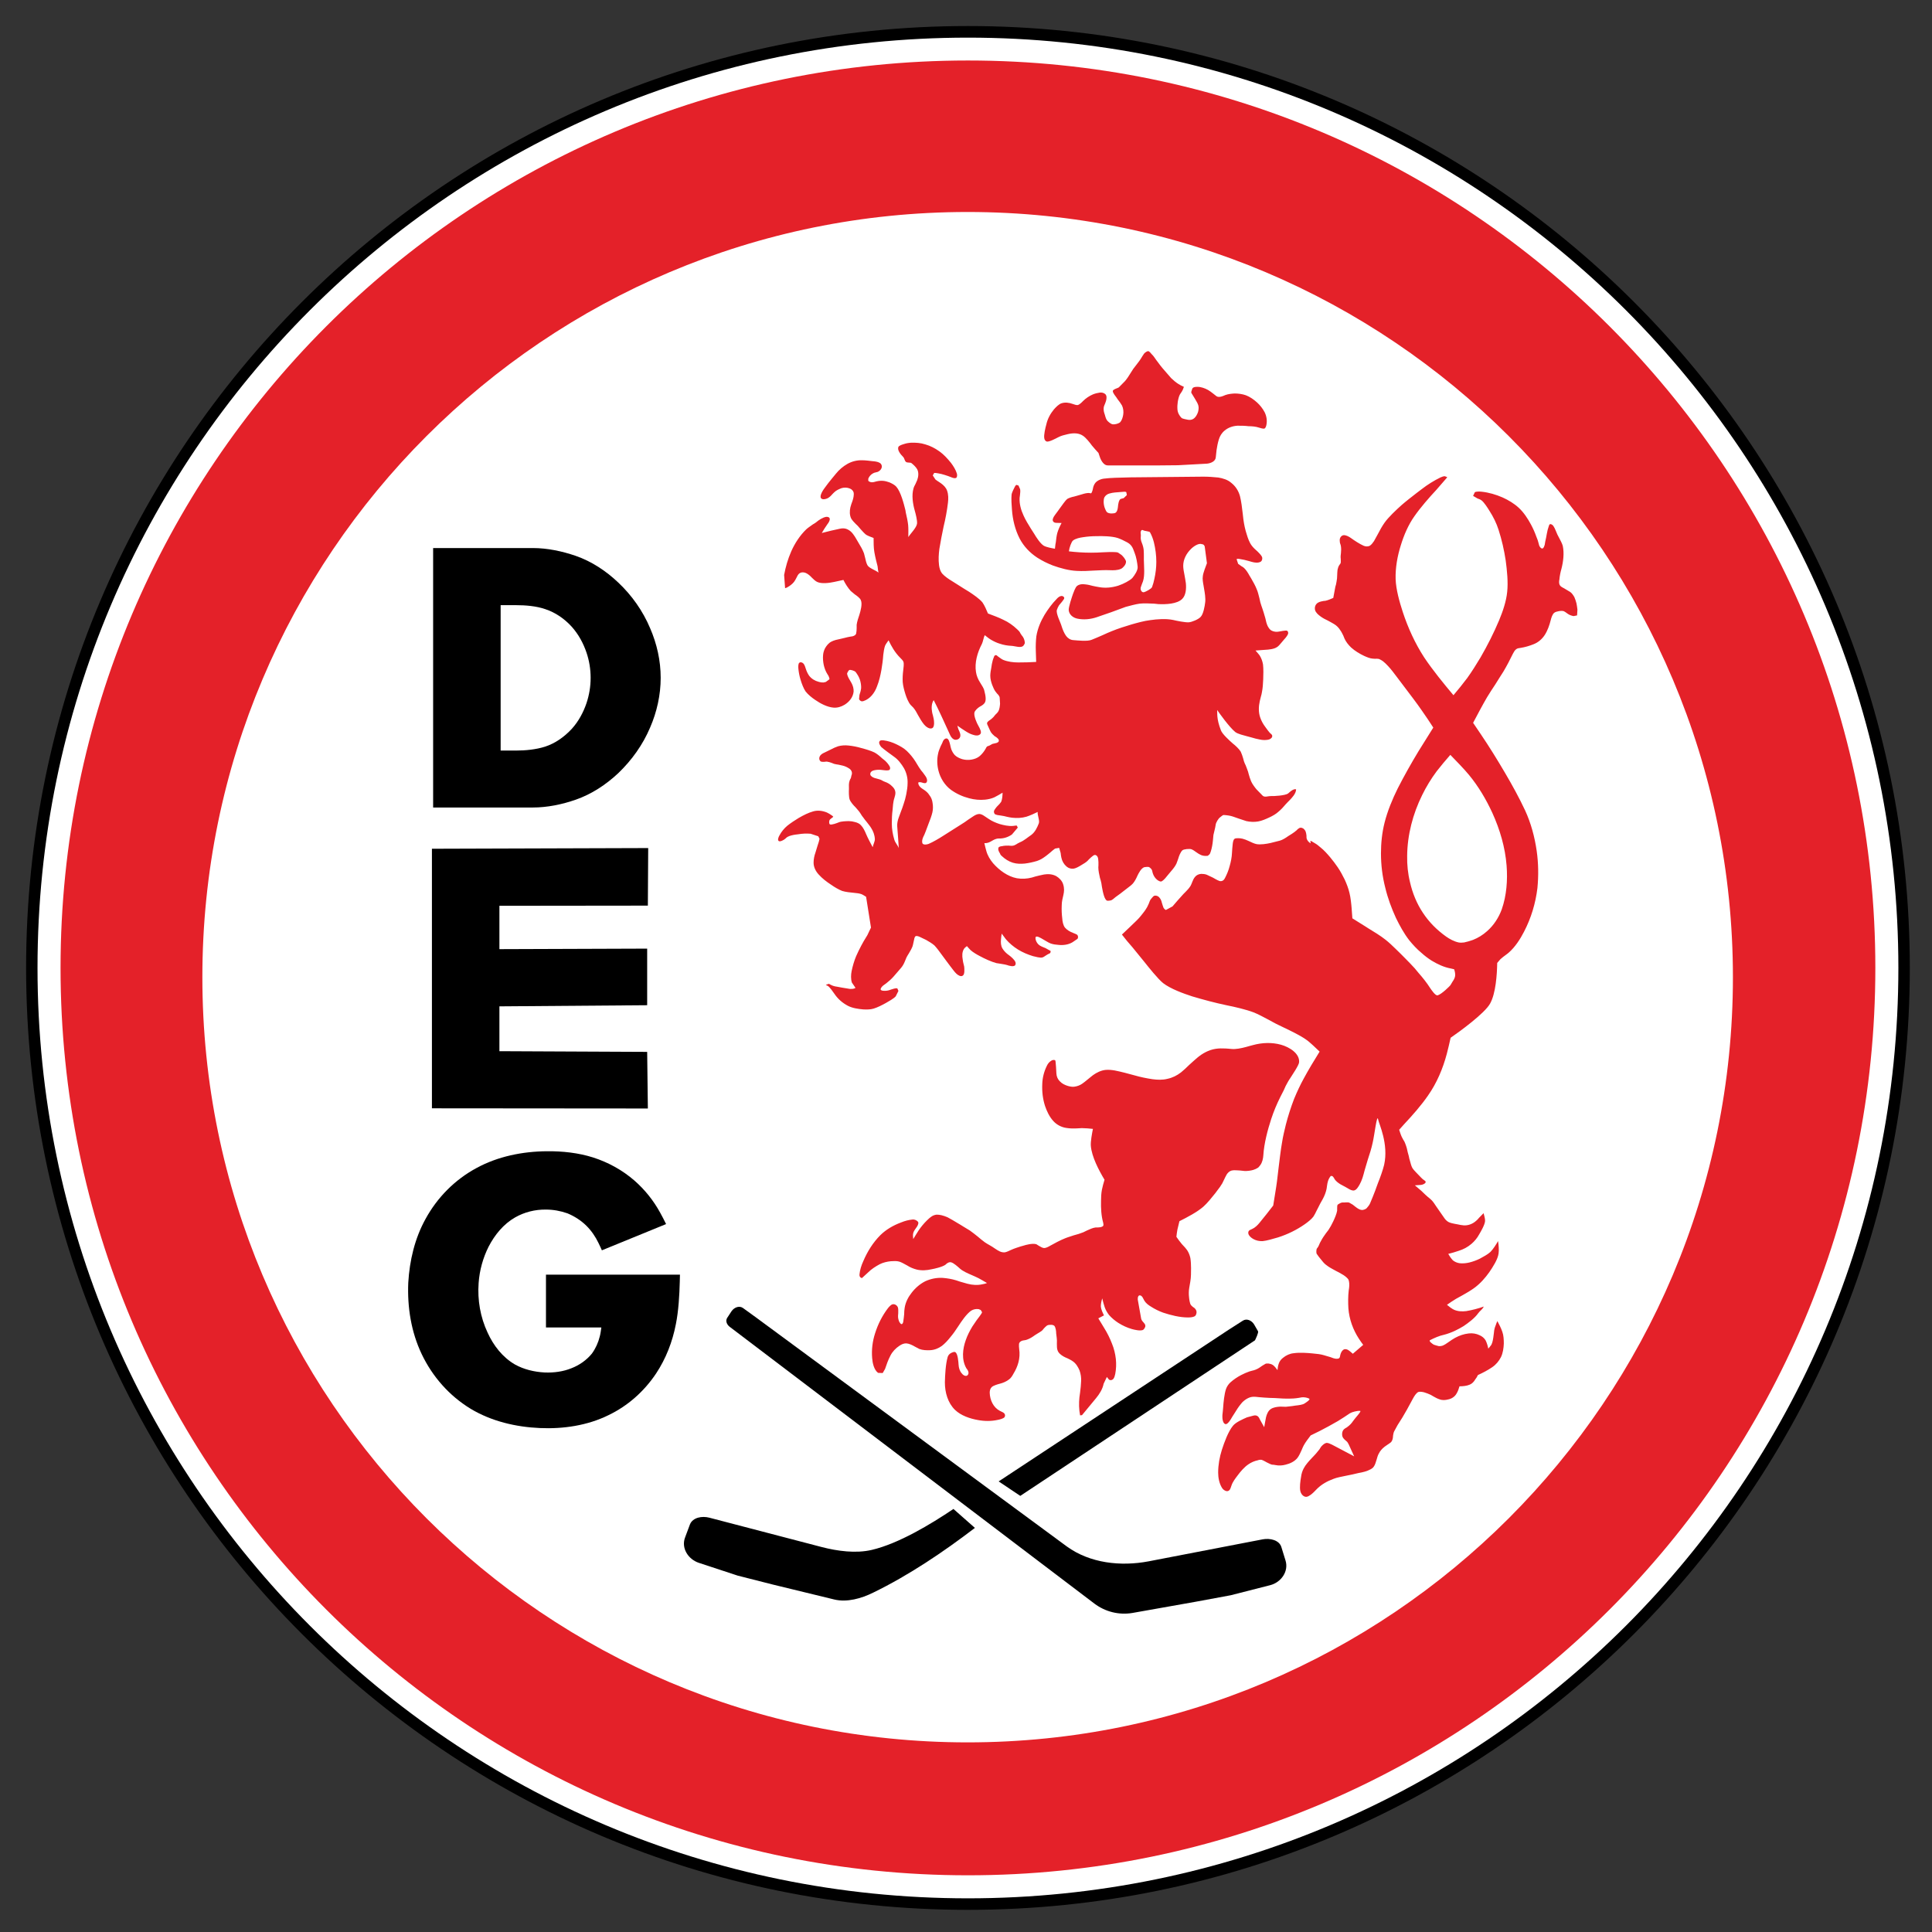 <svg width="160" height="160" viewBox="0 0 160 160" fill="none" xmlns="http://www.w3.org/2000/svg">
<rect x="0" y="0" width="160" height="160" fill="#333333" stroke="none"/>
<g clip-path="url(#clip0_1636_27980)">
<path d="M3.108 80.157C3.108 37.614 37.604 3.118 80.161 3.118C122.719 3.118 157.215 37.614 157.215 80.157C157.215 122.714 122.718 157.211 80.161 157.211C37.604 157.211 3.108 122.714 3.108 80.157ZM2.162 80.157C2.162 37.08 37.084 2.156 80.161 2.156C123.238 2.156 158.162 37.08 158.162 80.157C158.162 123.248 123.238 158.165 80.161 158.165C37.084 158.165 2.162 123.249 2.162 80.157Z" fill="black"/>
<path d="M3.107 80.157C3.107 37.614 37.604 3.117 80.161 3.117C122.719 3.117 157.215 37.614 157.215 80.157C157.215 122.714 122.718 157.211 80.161 157.211C37.604 157.211 3.107 122.714 3.107 80.157Z" fill="white"/>
<path d="M80.161 5.01C38.652 5.01 5.014 38.669 5.014 80.157C5.014 121.667 38.651 155.304 80.161 155.304C121.663 155.304 155.308 121.666 155.308 80.157C155.308 38.669 121.663 5.01 80.161 5.01ZM80.132 144.296C45.13 144.297 16.759 115.924 16.759 80.93C16.759 45.927 45.13 17.556 80.132 17.556C115.142 17.556 143.513 45.927 143.513 80.93C143.513 115.924 115.142 144.296 80.132 144.296Z" fill="#E42129"/>
<path d="M116.535 70.883C116.521 71.62 116.594 72.349 116.774 73.072C116.976 73.96 117.329 74.834 117.849 75.609C118.355 76.374 119.005 77.024 119.756 77.559C120.052 77.768 120.421 77.97 120.796 78.05C120.926 78.079 121.107 78.065 121.252 78.05C121.49 77.999 121.743 77.927 121.981 77.841C122.408 77.674 122.804 77.429 123.159 77.111C123.708 76.627 124.12 75.992 124.372 75.299C124.77 74.157 124.863 72.886 124.77 71.687C124.654 70.178 124.214 68.696 123.592 67.325C123.072 66.198 122.437 65.122 121.649 64.168C121.238 63.67 120.573 62.991 120.111 62.514C119.771 62.896 119.287 63.475 118.976 63.878C118.515 64.499 118.117 65.149 117.778 65.843C117.005 67.408 116.55 69.142 116.535 70.883ZM92.953 40.735L92.332 40.785C92.187 40.799 92.021 40.828 91.877 40.871C91.711 40.915 91.566 41.017 91.473 41.167C91.415 41.269 91.4 41.413 91.4 41.536C91.4 41.716 91.429 41.89 91.487 42.056C91.537 42.186 91.594 42.324 91.667 42.41C91.805 42.526 92.021 42.54 92.201 42.512C92.303 42.512 92.41 42.468 92.454 42.396C92.54 42.294 92.569 42.1 92.584 41.962C92.599 41.789 92.642 41.435 92.793 41.326C92.966 41.269 93.016 41.269 93.059 41.254L93.32 41.001L93.277 40.763C93.219 40.705 93.046 40.721 92.953 40.735ZM94.729 46.347L94.744 46.787L94.758 47.279C94.758 47.56 94.744 47.885 94.656 48.145C94.584 48.34 94.504 48.521 94.476 48.636C94.447 48.722 94.461 48.816 94.49 48.889C94.534 48.99 94.627 49.07 94.729 49.047C94.866 49.018 95.35 48.766 95.408 48.621C95.488 48.398 95.56 48.159 95.603 47.928C95.705 47.466 95.762 46.996 95.762 46.534C95.762 45.992 95.69 45.443 95.56 44.909C95.488 44.627 95.379 44.331 95.235 44.078C95.206 44.005 94.787 43.976 94.715 43.933C94.672 43.903 94.599 43.875 94.549 43.903C94.49 43.933 94.462 44.048 94.462 44.12C94.477 44.301 94.491 44.358 94.477 44.401C94.448 44.625 94.505 44.82 94.55 44.922C94.657 45.189 94.701 45.384 94.716 45.558C94.73 45.738 94.73 45.955 94.73 46.135L94.729 46.347ZM96.238 72.97C96.152 73.028 96.072 73.013 95.899 72.913C95.632 72.732 95.473 72.436 95.422 72.125C95.394 71.995 95.293 71.894 95.17 71.814C95.111 71.771 94.852 71.8 94.772 71.814C94.504 71.893 94.288 72.334 94.195 72.528C94.108 72.731 93.978 72.984 93.826 73.164C93.711 73.294 93.487 73.46 93.335 73.576L92.765 74.017L92.396 74.284C92.23 74.407 92.115 74.566 91.919 74.58C91.724 74.609 91.652 74.623 91.551 74.464C91.371 74.197 91.255 73.46 91.212 73.15C91.183 72.998 91.132 72.817 91.089 72.688C91.032 72.436 90.959 72.096 90.959 71.843C90.974 71.641 90.989 71.15 90.901 70.969C90.851 70.867 90.749 70.78 90.633 70.81C90.511 70.839 90.156 71.178 90.07 71.287C89.954 71.402 89.745 71.532 89.593 71.619C89.304 71.8 89.095 71.907 88.915 71.937C88.712 71.966 88.503 71.907 88.337 71.771C88.106 71.575 87.955 71.316 87.896 71.019C87.867 70.911 87.853 70.751 87.838 70.636L87.715 70.217L87.376 70.275C87.246 70.362 87.08 70.514 86.964 70.614C86.863 70.694 86.712 70.824 86.61 70.896C86.343 71.091 86.192 71.192 85.881 71.301C85.541 71.402 85.216 71.474 84.862 71.517C84.537 71.546 84.198 71.546 83.873 71.445C83.548 71.344 83.237 71.149 82.984 70.91C82.775 70.722 82.912 70.824 82.76 70.585C82.688 70.469 82.644 70.317 82.688 70.203C82.731 70.101 82.897 70.087 82.999 70.073C83.151 70.03 83.381 70.03 83.533 70.03C83.605 70.045 83.735 70.045 83.815 70.045C84.089 70.03 84.198 69.864 84.465 69.756C84.819 69.611 85.087 69.359 85.411 69.142C85.722 68.904 85.895 68.535 86.032 68.181C86.118 67.943 85.895 67.481 85.938 67.242C85.664 67.379 85.303 67.538 85.014 67.633C84.624 67.748 84.212 67.763 83.815 67.719C83.692 67.705 83.533 67.676 83.41 67.647C83.251 67.603 83.042 67.56 82.883 67.539C82.746 67.524 82.478 67.496 82.378 67.409C82.32 67.337 82.305 67.243 82.32 67.157C82.364 67.041 82.465 66.918 82.544 66.818C82.717 66.652 82.848 66.507 82.912 66.406C82.999 66.211 83.028 65.886 83.028 65.647C82.803 65.785 82.573 65.915 82.349 66.03C82.11 66.138 81.843 66.197 81.576 66.225C81.135 66.268 80.695 66.225 80.261 66.109C79.727 65.972 79.214 65.741 78.752 65.409C78.239 65.026 77.878 64.448 77.72 63.827C77.604 63.372 77.582 62.881 77.69 62.411C77.72 62.23 77.82 61.991 77.893 61.818L78.045 61.507C78.088 61.371 78.146 61.269 78.226 61.212C78.298 61.153 78.399 61.132 78.471 61.182C78.566 61.255 78.609 61.392 78.638 61.493L78.682 61.652C78.711 61.79 78.739 61.92 78.783 62.057C78.848 62.23 78.949 62.396 79.065 62.527C79.231 62.693 79.456 62.794 79.672 62.866C79.924 62.938 80.192 62.952 80.445 62.909C80.697 62.866 80.943 62.779 81.138 62.613C81.333 62.44 81.492 62.245 81.622 62.014C81.658 61.934 81.701 61.863 81.745 61.818L81.954 61.739L82.184 61.609C82.243 61.595 82.307 61.58 82.366 61.566L82.546 61.523C82.604 61.493 82.676 61.464 82.705 61.407C82.733 61.342 82.719 61.27 82.69 61.227C82.617 61.125 82.495 61.031 82.379 60.974C82.04 60.678 82.054 60.62 81.924 60.353L81.83 60.144C81.801 60.086 81.729 59.942 81.744 59.876C81.758 59.79 81.889 59.688 81.982 59.631C82.141 59.523 82.213 59.435 82.278 59.378L82.423 59.197C82.51 59.124 82.632 58.995 82.691 58.886C82.777 58.727 82.806 58.46 82.82 58.279L82.791 57.795C82.791 57.672 82.662 57.513 82.575 57.441C82.546 57.405 82.452 57.275 82.423 57.246C82.337 57.13 82.228 56.877 82.17 56.725C82.084 56.494 82.011 56.227 82.011 55.96C82.011 55.764 82.055 55.483 82.098 55.281L82.141 54.999C82.17 54.876 82.184 54.789 82.214 54.688C82.228 54.615 82.264 54.537 82.293 54.464C82.307 54.392 82.351 54.298 82.409 54.269C82.532 54.226 82.546 54.283 82.647 54.363C82.777 54.449 82.929 54.579 83.073 54.645C83.456 54.803 83.918 54.861 84.33 54.861C84.821 54.861 85.341 54.847 85.811 54.818L85.782 53.9C85.767 53.517 85.782 53.07 85.825 52.701C85.927 52.065 86.18 51.46 86.504 50.917C86.8 50.44 87.125 49.992 87.516 49.596C87.602 49.494 87.746 49.372 87.884 49.358C88 49.342 88.123 49.408 88.137 49.523C88.151 49.639 87.775 50.029 87.703 50.13C87.631 50.246 87.573 50.369 87.53 50.499C87.422 50.78 87.841 51.568 87.912 51.842C87.999 52.124 88.122 52.434 88.295 52.672C88.447 52.867 88.649 52.997 88.887 53.011C89.27 53.041 90.058 53.134 90.412 52.982C90.679 52.88 91.047 52.715 91.315 52.6C91.539 52.498 91.863 52.347 92.094 52.261C92.571 52.065 93.222 51.856 93.712 51.712C94.167 51.582 94.759 51.416 95.25 51.358C95.842 51.271 96.564 51.22 97.157 51.343C97.453 51.415 98.132 51.552 98.443 51.538C98.711 51.517 99.23 51.3 99.418 51.104C99.657 50.881 99.772 50.202 99.809 49.877C99.852 49.552 99.772 49.068 99.715 48.75L99.672 48.49C99.629 48.266 99.57 47.942 99.614 47.703C99.643 47.435 99.866 46.872 99.953 46.642L99.772 45.276C99.757 45.175 99.657 45.053 99.527 45.067C99.274 44.951 98.826 45.262 98.624 45.471C98.249 45.84 97.989 46.331 97.989 46.858C97.989 47.081 98.047 47.392 98.091 47.602C98.134 47.84 98.177 48.07 98.207 48.295C98.25 48.721 98.221 49.284 97.911 49.595C97.485 50.029 96.538 50.057 95.931 50.029L95.577 49.992C95.238 49.978 94.718 49.949 94.379 49.992C94.04 50.036 93.547 50.174 93.224 50.26C92.444 50.556 91.612 50.853 90.811 51.12C90.313 51.285 89.75 51.343 89.23 51.235C88.875 51.163 88.55 50.917 88.507 50.542C88.478 50.296 88.775 49.43 88.861 49.183C88.92 49.017 89.056 48.663 89.172 48.547C89.353 48.381 89.642 48.353 89.895 48.397C90.076 48.411 90.328 48.476 90.487 48.519C90.668 48.562 90.842 48.592 91.008 48.62C91.542 48.721 92.083 48.663 92.604 48.504C92.842 48.425 93.066 48.324 93.282 48.208C93.477 48.1 93.686 47.97 93.787 47.854C93.968 47.631 94.249 47.219 94.214 46.93C94.184 46.612 94.098 46.107 93.968 45.796C93.859 45.544 93.802 45.16 93.361 44.922C93.152 44.806 92.784 44.626 92.559 44.553C92.082 44.403 91.302 44.387 90.811 44.403C90.429 44.403 90.06 44.431 89.692 44.489C89.425 44.525 89.071 44.598 88.861 44.764C88.731 44.864 88.55 45.371 88.522 45.659C88.775 45.688 89.129 45.725 89.382 45.739C90.032 45.782 90.682 45.782 91.332 45.739C91.671 45.725 92.025 45.703 92.379 45.725C92.647 45.739 92.589 45.782 92.813 45.913C92.915 45.971 93.022 46.108 93.095 46.195C93.167 46.31 93.225 46.39 93.24 46.447C93.283 46.598 93.196 46.772 93.095 46.888C93.037 46.961 92.929 47.069 92.827 47.112C92.545 47.235 92.206 47.235 91.895 47.221C91.541 47.2 91.007 47.235 90.653 47.249C90.177 47.279 89.642 47.308 89.172 47.279C88.522 47.249 87.815 47.055 87.193 46.831C86.745 46.658 86.319 46.448 85.9 46.181C85.293 45.783 84.781 45.249 84.441 44.599C84.064 43.862 83.863 43.031 83.805 42.201C83.775 41.876 83.74 41.283 83.775 40.959C83.791 40.843 83.862 40.691 83.905 40.591C84.007 40.381 84.094 40.179 84.173 40.157L84.346 40.207L84.483 40.518C84.512 40.663 84.483 40.872 84.468 41.016L84.44 41.226C84.41 41.731 84.555 42.244 84.765 42.692C84.91 43.031 85.19 43.487 85.385 43.797L85.653 44.215C85.826 44.511 86.152 45.01 86.433 45.19C86.657 45.32 87.112 45.4 87.365 45.443L87.408 45.068L87.437 44.923C87.459 44.698 87.502 44.359 87.56 44.143C87.633 43.883 87.791 43.536 87.914 43.313L87.46 43.299C87.395 43.299 87.279 43.269 87.236 43.204C87.157 43.132 87.171 43.002 87.221 42.901C87.25 42.807 87.337 42.692 87.394 42.612C87.531 42.439 87.662 42.244 87.748 42.128L88.08 41.673C88.167 41.551 88.283 41.406 88.398 41.312C88.55 41.226 88.789 41.153 88.947 41.124L89.156 41.066L89.582 40.943C89.849 40.856 90.03 40.827 90.174 40.827C90.268 40.842 90.341 40.856 90.355 40.856C90.441 40.806 90.514 40.488 90.528 40.379C90.578 40.177 90.679 39.982 90.839 39.866C91.005 39.743 91.2 39.671 91.387 39.642C91.698 39.599 92.023 39.584 92.333 39.569L93.626 39.533L99.658 39.475C100.069 39.475 100.502 39.504 100.899 39.547C101.282 39.613 101.672 39.728 101.961 39.981C102.322 40.263 102.568 40.646 102.691 41.093C102.791 41.49 102.871 42.097 102.914 42.509L102.972 43.014C103.03 43.441 103.117 43.859 103.254 44.271C103.341 44.566 103.471 44.935 103.666 45.188C103.782 45.347 103.991 45.543 104.143 45.672C104.374 45.897 104.482 46.034 104.525 46.149C104.554 46.279 104.525 46.445 104.402 46.518C104.2 46.641 103.89 46.597 103.666 46.532L103.413 46.459C103.175 46.387 102.914 46.33 102.662 46.293C102.603 46.279 102.452 46.264 102.409 46.307L102.539 46.698C102.618 46.756 102.734 46.828 102.806 46.887C102.871 46.916 102.987 46.996 103.03 47.039C103.189 47.184 103.369 47.465 103.471 47.66L103.623 47.912C103.767 48.158 103.977 48.533 104.077 48.801C104.171 49.003 104.243 49.328 104.302 49.553L104.374 49.878C104.417 50.037 104.497 50.26 104.554 50.426C104.613 50.599 104.699 50.867 104.75 51.062L104.793 51.207C104.836 51.431 104.894 51.655 104.981 51.843C105.061 51.994 105.162 52.146 105.292 52.218C105.486 52.32 105.711 52.348 105.913 52.305C105.992 52.291 106.505 52.189 106.584 52.232C106.671 52.276 106.7 52.391 106.671 52.5C106.613 52.645 106.461 52.839 106.36 52.941L106.121 53.223C106.035 53.324 105.869 53.534 105.753 53.591C105.514 53.757 105.075 53.8 104.778 53.815L103.976 53.873C104.077 53.995 104.243 54.169 104.33 54.299C104.468 54.523 104.554 54.776 104.598 55.029C104.641 55.397 104.627 55.903 104.613 56.272C104.598 56.654 104.569 57.023 104.511 57.304C104.497 57.427 104.453 57.586 104.417 57.709L104.331 58.056C104.23 58.504 104.215 58.98 104.36 59.406C104.454 59.688 104.599 59.955 104.78 60.193C104.953 60.439 105.062 60.576 105.162 60.691C105.249 60.764 105.357 60.857 105.357 60.916C105.387 61.061 105.264 61.168 105.133 61.227C104.88 61.313 104.569 61.299 104.317 61.241C104.129 61.213 103.848 61.133 103.653 61.075L103.27 60.973C103.018 60.901 102.497 60.785 102.295 60.619C101.79 60.207 100.931 58.994 100.8 58.798C100.829 59.008 100.72 59.492 101.111 60.481C101.212 60.784 101.847 61.355 102.086 61.565C102.309 61.738 102.606 62.013 102.75 62.244C102.823 62.395 102.902 62.633 102.945 62.778L103.018 63.046C103.047 63.148 103.119 63.299 103.163 63.385L103.271 63.667C103.329 63.797 103.387 63.992 103.416 64.122C103.459 64.288 103.539 64.54 103.61 64.699C103.697 64.909 103.906 65.19 104.051 65.364L104.571 65.898C104.737 66.05 105.012 65.927 105.222 65.927C105.517 65.941 106.406 65.884 106.658 65.725C106.861 65.545 106.94 65.486 107.013 65.443C107.099 65.393 107.251 65.32 107.338 65.378C107.323 65.739 106.984 66.071 106.833 66.237C106.717 66.345 106.572 66.505 106.464 66.619C106.305 66.815 106.082 67.053 105.873 67.226C105.663 67.421 105.359 67.587 105.107 67.703C104.825 67.833 104.515 67.971 104.204 68.028C103.879 68.087 103.539 68.071 103.215 68C103.034 67.942 102.767 67.848 102.586 67.791C102.427 67.733 102.254 67.675 102.088 67.618C101.849 67.538 101.583 67.51 101.329 67.495C101.257 67.495 101.084 67.661 101.04 67.689C100.904 67.776 100.694 68.13 100.679 68.296C100.665 68.441 100.607 68.65 100.577 68.787C100.549 68.888 100.52 69.046 100.491 69.148C100.477 69.285 100.462 69.48 100.448 69.61C100.418 69.906 100.368 70.202 100.282 70.484C100.223 70.65 100.223 70.722 100.086 70.823C99.985 70.909 100 70.866 99.87 70.881C99.559 70.895 99.336 70.765 99.083 70.585C98.924 70.469 98.801 70.383 98.672 70.333C98.534 70.274 98.022 70.317 97.913 70.426C97.754 70.585 97.631 70.91 97.574 71.12C97.53 71.221 97.472 71.43 97.429 71.517C97.327 71.741 97.133 71.979 96.981 72.153C96.909 72.246 96.793 72.377 96.721 72.464C96.594 72.631 96.398 72.869 96.238 72.97ZM122.617 54.436C123.188 53.447 123.708 52.422 124.148 51.374C124.452 50.645 124.741 49.806 124.819 49.019C124.906 48.21 124.805 47.235 124.696 46.419C124.566 45.56 124.371 44.7 124.105 43.877C123.931 43.328 123.664 42.793 123.353 42.309C123.208 42.071 122.905 41.594 122.689 41.435C122.602 41.371 122.464 41.312 122.364 41.283L121.995 41.067L122.14 40.764C122.27 40.691 122.552 40.705 122.704 40.721C123.311 40.785 123.888 40.959 124.438 41.197C124.922 41.414 125.399 41.703 125.781 42.057C126.193 42.439 126.533 42.959 126.799 43.459C126.965 43.77 127.11 44.095 127.225 44.42C127.334 44.672 127.377 44.824 127.406 44.94C127.449 45.135 127.479 45.236 127.558 45.323C127.601 45.388 127.688 45.446 127.76 45.417C127.847 45.374 127.898 45.208 127.926 45.121L127.97 44.853C128.013 44.673 128.07 44.406 128.099 44.217C128.136 43.994 128.193 43.77 128.266 43.567C128.281 43.524 128.309 43.43 128.352 43.416C128.453 43.373 128.591 43.474 128.648 43.567C128.72 43.669 128.786 43.813 128.829 43.922C128.931 44.189 129.031 44.39 129.111 44.528C129.197 44.687 129.378 45.026 129.422 45.206C129.552 45.813 129.465 46.507 129.314 47.099C129.228 47.395 129.169 47.691 129.141 48.002C129.112 48.118 129.098 48.327 129.17 48.45C129.228 48.566 129.394 48.652 129.509 48.709L130.03 49.02C130.174 49.114 130.289 49.288 130.384 49.454C130.456 49.613 130.514 49.808 130.557 49.967C130.586 50.118 130.621 50.343 130.636 50.487L130.607 50.965L130.318 51.023C130.159 50.994 129.986 50.936 129.849 50.842C129.668 50.712 129.582 50.647 129.51 50.618C129.395 50.575 129.214 50.589 129.077 50.618C128.975 50.632 128.788 50.682 128.708 50.755C128.563 50.871 128.47 51.167 128.427 51.347C128.325 51.758 128.166 52.221 127.927 52.59C127.704 52.929 127.379 53.211 126.996 53.355C126.656 53.492 126.302 53.594 125.955 53.651C125.81 53.665 125.644 53.695 125.573 53.759C125.457 53.831 125.348 54.027 125.291 54.141C125.038 54.662 124.793 55.131 124.511 55.608C124.316 55.919 124.02 56.373 123.832 56.684C123.623 56.98 123.341 57.442 123.146 57.753C122.791 58.36 122.322 59.241 121.997 59.862L122.632 60.801C123.341 61.849 124.005 62.924 124.641 64.008C125.233 65.012 125.811 66.067 126.302 67.113C126.786 68.161 127.097 69.316 127.263 70.472C127.408 71.491 127.422 72.53 127.322 73.55C127.17 74.806 126.801 76.034 126.21 77.168C125.899 77.775 125.473 78.432 124.953 78.887C124.91 78.93 124.744 79.054 124.685 79.096C124.555 79.183 124.374 79.335 124.259 79.436C124.187 79.522 124.064 79.659 123.992 79.746C123.977 80.692 123.876 82.274 123.399 83.12C122.958 83.915 120.885 85.431 120.135 85.943C120.041 86.391 119.925 86.846 119.817 87.279C119.492 88.5 118.994 89.684 118.264 90.725C117.708 91.534 116.964 92.379 116.285 93.101L115.873 93.563C115.931 93.736 116.003 93.974 116.089 94.154L116.212 94.386C116.271 94.465 116.342 94.595 116.371 94.689C116.414 94.805 116.48 94.978 116.509 95.1L116.582 95.425L116.668 95.736L116.711 95.946L116.777 96.176C116.82 96.342 116.877 96.552 116.95 96.696C117.022 96.826 117.174 96.992 117.275 97.094C117.47 97.303 117.6 97.433 117.693 97.528C117.795 97.629 117.852 97.686 117.91 97.716C117.982 97.766 118.062 97.824 118.062 97.854C118.091 97.926 118.018 97.999 117.939 98.043C117.837 98.1 117.723 98.136 117.585 98.136L117.173 98.165C117.318 98.295 117.556 98.491 117.708 98.62L118.047 98.945L118.249 99.126C118.343 99.199 118.487 99.315 118.574 99.408C118.697 99.538 118.827 99.733 118.92 99.878L119.181 100.254L119.361 100.513C119.491 100.708 119.57 100.824 119.643 100.918C119.729 101.033 119.852 101.149 119.982 101.214C120.134 101.286 120.35 101.329 120.502 101.358L120.675 101.388C120.855 101.431 121.057 101.467 121.239 101.481C121.607 101.495 121.961 101.358 122.243 101.106C122.337 101.033 122.41 100.947 122.481 100.86L122.864 100.47C122.907 100.636 123.001 100.947 122.987 101.12C122.971 101.416 122.647 101.979 122.495 102.232C122.336 102.528 122.113 102.795 121.86 103.012C121.549 103.279 121.181 103.474 120.798 103.589C120.531 103.684 120.22 103.771 119.938 103.842C120.04 104.022 120.177 104.224 120.321 104.376C120.487 104.506 120.675 104.586 120.884 104.615C121.137 104.644 121.433 104.615 121.679 104.556C121.997 104.477 122.271 104.376 122.554 104.238C122.82 104.094 123.211 103.884 123.427 103.683C123.652 103.459 123.904 103.061 124.063 102.78C124.107 103.076 124.15 103.517 124.107 103.799C124.048 104.29 123.623 104.94 123.341 105.351C123.002 105.828 122.604 106.283 122.127 106.637C121.845 106.847 121.405 107.114 121.109 107.272C120.942 107.367 120.718 107.482 120.574 107.568C120.35 107.705 120.04 107.907 119.831 108.059C119.982 108.189 120.235 108.384 120.423 108.471C120.74 108.608 121.094 108.622 121.434 108.579C121.904 108.499 122.423 108.369 122.879 108.203C122.763 108.456 122.568 108.542 122.41 108.767C122.128 109.164 121.622 109.54 121.21 109.821C120.972 109.966 120.719 110.103 120.474 110.219C120.192 110.349 119.867 110.471 119.571 110.544C119.21 110.616 118.77 110.811 118.43 110.985C118.3 111.057 118.603 111.28 118.741 111.361L118.921 111.418L119.137 111.477C119.246 111.491 119.347 111.477 119.448 111.448C119.614 111.389 119.817 111.252 119.954 111.152C120.163 111.001 120.322 110.899 120.502 110.797C120.856 110.602 121.239 110.472 121.636 110.429C121.947 110.393 122.257 110.444 122.525 110.574C122.734 110.661 122.922 110.813 123.03 111.001C123.131 111.196 123.21 111.463 123.253 111.687C123.326 111.608 123.455 111.449 123.514 111.362C123.622 111.153 123.665 110.813 123.694 110.574L123.723 110.351C123.737 110.148 123.782 109.953 123.86 109.773C123.889 109.657 123.962 109.512 124.005 109.405C124.15 109.672 124.316 109.996 124.416 110.293C124.525 110.589 124.539 110.957 124.539 111.268C124.525 111.637 124.467 112.055 124.301 112.395C124.135 112.72 123.889 113.016 123.578 113.226C123.224 113.471 122.791 113.696 122.394 113.876C122.336 114.006 122.257 114.135 122.169 114.244C122.069 114.424 121.903 114.598 121.715 114.67C121.476 114.778 121.137 114.808 120.869 114.808C120.812 115.017 120.739 115.219 120.631 115.399C120.486 115.667 120.219 115.84 119.923 115.897C119.699 115.956 119.446 115.977 119.208 115.883C119.063 115.84 118.84 115.724 118.696 115.638L118.486 115.515C118.313 115.428 118.132 115.37 117.938 115.306C117.822 115.276 117.584 115.233 117.469 115.276C117.288 115.349 117.115 115.638 117.021 115.811L116.523 116.729C116.299 117.14 115.989 117.646 115.736 118.029L115.454 118.549C115.411 118.635 115.382 118.787 115.368 118.888L115.354 119.047C115.339 119.185 115.295 119.315 115.209 119.423C115.129 119.496 114.985 119.596 114.891 119.654C114.566 119.863 114.407 120.03 114.27 120.231C114.184 120.369 114.111 120.513 114.068 120.665L114.009 120.867L113.945 121.063C113.902 121.229 113.815 121.431 113.699 121.547C113.49 121.742 113.056 121.879 112.782 121.936L112.486 121.994C112.204 122.067 111.8 122.153 111.525 122.204C111.105 122.29 110.709 122.363 110.441 122.471C109.921 122.66 109.409 122.941 109.018 123.353C108.845 123.533 108.621 123.772 108.397 123.887C108.282 123.96 108.13 123.996 108 123.916C107.841 123.844 107.732 123.671 107.689 123.491C107.616 123.166 107.689 122.646 107.747 122.32C107.775 122.068 107.855 121.807 107.971 121.598C108.116 121.316 108.397 121.005 108.621 120.767L108.773 120.608C108.888 120.485 109.04 120.326 109.141 120.188L109.271 120.029C109.379 119.877 109.343 119.877 109.466 119.747C109.568 119.64 109.705 119.524 109.848 119.495C109.978 119.48 110.188 119.581 110.31 119.64L112.145 120.608L111.849 119.958C111.741 119.705 111.654 119.524 111.567 119.408C111.358 119.228 111.299 119.17 111.256 119.112C111.177 119.019 111.148 118.888 111.148 118.773C111.148 118.621 111.191 118.469 111.299 118.369C111.358 118.31 111.458 118.253 111.538 118.21C111.813 118.015 111.95 117.841 112.051 117.69C112.231 117.422 112.781 116.866 112.643 116.844C112.418 116.815 111.964 116.938 111.798 117.039C111.473 117.264 111.118 117.487 110.793 117.69C110.309 117.971 109.789 118.253 109.298 118.506L108.546 118.874C108.351 119.127 108.113 119.437 107.969 119.704C107.911 119.806 107.839 119.986 107.796 120.087C107.702 120.289 107.586 120.564 107.449 120.737C107.218 121.032 106.829 121.214 106.46 121.3C106.193 121.373 105.897 121.387 105.615 121.329C105.369 121.271 105.413 121.343 105.189 121.243C104.965 121.135 104.835 121.077 104.749 121.019C104.641 120.961 104.553 120.918 104.481 120.897C104.387 120.881 104.256 120.897 104.17 120.933C103.888 120.991 103.622 121.106 103.383 121.272C103.058 121.488 102.733 121.864 102.494 122.19C102.321 122.414 102.083 122.731 101.995 122.999C101.931 123.194 101.902 123.266 101.873 123.324C101.815 123.431 101.714 123.504 101.606 123.49C101.433 123.476 101.281 123.353 101.194 123.208C100.97 122.84 100.883 122.377 100.883 121.951C100.883 121.315 100.999 120.665 101.194 120.058C101.39 119.452 101.715 118.549 102.112 118.072C102.351 117.776 102.928 117.53 103.267 117.379L103.809 117.234C103.946 117.197 104.076 117.213 104.184 117.306C104.256 117.379 104.314 117.486 104.357 117.588C104.466 117.79 104.596 118.029 104.696 118.195C104.747 117.927 104.79 117.631 104.848 117.364C104.906 117.125 105.021 116.843 105.231 116.699C105.44 116.547 105.765 116.504 106.033 116.49L106.487 116.504C106.638 116.49 106.856 116.461 107.008 116.446L107.289 116.403C107.585 116.373 107.882 116.33 108.026 116.236C108.163 116.15 108.56 115.897 108.416 115.825C108.25 115.738 107.969 115.695 107.795 115.723C107.492 115.782 107.188 115.825 106.871 115.825C106.503 115.84 105.975 115.811 105.6 115.782L105.145 115.768C104.892 115.752 104.538 115.738 104.286 115.709C104.076 115.68 103.874 115.666 103.722 115.68C103.549 115.695 103.383 115.767 103.238 115.853C103.072 115.955 102.899 116.092 102.776 116.258C102.603 116.46 102.379 116.8 102.249 117.023L102.068 117.305L101.917 117.558C101.83 117.688 101.772 117.774 101.685 117.854C101.642 117.897 101.549 117.955 101.49 117.94C101.31 117.897 101.252 117.629 101.238 117.463C101.223 117.211 101.238 117.124 101.267 116.893L101.295 116.575C101.324 116.134 101.39 115.456 101.533 115.029C101.606 114.82 101.743 114.624 101.902 114.48C102.169 114.242 102.479 114.033 102.79 113.874C103 113.766 103.252 113.65 103.47 113.578L103.679 113.519C103.765 113.498 103.903 113.469 103.99 113.426C104.184 113.353 104.372 113.224 104.538 113.101L104.806 112.942C104.863 112.913 104.979 112.921 105.058 112.921C105.174 112.942 105.304 112.971 105.413 113.044C105.558 113.145 105.694 113.325 105.796 113.469C105.81 113.296 105.839 113.101 105.897 112.942C105.962 112.733 106.092 112.574 106.251 112.451C106.504 112.241 106.814 112.097 107.139 112.068C107.616 111.996 108.237 112.039 108.692 112.084C109.053 112.112 109.393 112.156 109.624 112.228C109.79 112.272 110.029 112.351 110.188 112.394L110.426 112.481C110.528 112.51 110.65 112.539 110.751 112.524C110.824 112.524 110.888 112.496 110.931 112.452C110.96 112.394 110.99 112.307 110.99 112.243C111.033 112.054 111.091 111.954 111.163 111.86C111.206 111.817 111.27 111.758 111.329 111.744C111.43 111.715 111.538 111.744 111.625 111.788C111.769 111.874 111.906 111.997 112.036 112.113L112.895 111.376C112.794 111.239 112.628 111.015 112.541 110.871C112.05 110.119 111.74 109.26 111.668 108.357C111.639 107.88 111.639 107.332 111.696 106.863C111.739 106.638 111.768 106.313 111.711 106.09C111.696 106.018 111.668 105.96 111.639 105.917C111.494 105.751 111.299 105.606 111.104 105.505C110.989 105.426 110.808 105.339 110.693 105.281C110.483 105.165 110.188 105.013 109.999 104.884C109.688 104.659 109.674 104.645 109.436 104.349C109.256 104.14 109.197 104.053 109.038 103.829C109.002 103.771 109.002 103.446 109.068 103.388C109.168 103.279 109.256 103.077 109.313 102.926L109.408 102.753C109.508 102.558 109.689 102.291 109.819 102.118L110.014 101.866C110.159 101.641 110.296 101.404 110.412 101.151C110.528 100.906 110.694 100.53 110.737 100.256V100.075C110.752 99.938 110.723 99.866 110.78 99.764C111.004 99.62 111.091 99.584 111.192 99.584C111.359 99.599 111.596 99.541 111.741 99.599C112.023 99.75 112.037 99.764 112.276 99.96C112.405 100.061 112.601 100.191 112.767 100.205C112.868 100.226 113.121 100.133 113.178 100.06C113.265 99.967 113.417 99.779 113.46 99.663C113.59 99.359 113.771 98.919 113.887 98.608L113.994 98.312L114.124 97.958C114.283 97.576 114.536 96.86 114.629 96.464C115.012 94.737 114.196 93.062 114.138 92.737C114.037 92.116 113.827 94.037 113.676 94.644C113.59 95.063 113.417 95.619 113.279 96.023C113.177 96.391 113.011 96.89 112.925 97.251C112.824 97.633 112.672 98.031 112.434 98.356C112.361 98.463 112.245 98.58 112.116 98.594C111.979 98.608 111.798 98.522 111.682 98.449L111.443 98.312L111.003 98.074C110.837 97.972 110.664 97.843 110.541 97.677C110.483 97.575 110.454 97.517 110.425 97.488C110.382 97.409 110.295 97.365 110.202 97.395C109.977 97.677 109.934 97.958 109.906 98.152L109.863 98.448C109.804 98.744 109.689 99.04 109.537 99.315L109.342 99.662L109.14 100.06L109.038 100.256C108.974 100.4 108.857 100.624 108.771 100.754C108.605 100.978 108.294 101.216 108.07 101.376C107.391 101.853 106.64 102.22 105.852 102.473C105.412 102.603 104.891 102.755 104.567 102.784C104.3 102.798 104.033 102.741 103.809 102.618C103.621 102.517 103.426 102.351 103.383 102.164C103.354 102.041 103.397 101.925 103.506 101.868L103.708 101.774C103.932 101.672 104.142 101.471 104.301 101.276C104.683 100.814 105.074 100.315 105.442 99.838C105.528 99.26 105.68 98.422 105.753 97.844L105.883 96.747C105.962 96.126 106.063 95.208 106.178 94.587C106.251 94.103 106.374 93.612 106.489 93.135C106.67 92.427 106.908 91.69 107.169 91.012C107.407 90.434 107.674 89.857 107.97 89.321C108.324 88.657 108.887 87.725 109.285 87.089C109.017 86.837 108.462 86.287 108.151 86.085C107.66 85.738 106.887 85.37 106.36 85.117C106.107 84.987 105.739 84.828 105.5 84.691L104.98 84.41C104.684 84.251 104.128 83.955 103.796 83.832C103.189 83.602 102.228 83.377 101.593 83.254C100.632 83.052 99.686 82.799 98.74 82.518C98.003 82.279 96.949 81.897 96.328 81.42C95.902 81.081 95.114 80.092 94.775 79.665C94.493 79.311 94.068 78.791 93.786 78.451L93.338 77.931L92.913 77.397L93.642 76.703C93.946 76.407 94.307 76.082 94.495 75.83C94.776 75.476 94.956 75.266 95.13 74.855L95.21 74.645C95.282 74.472 95.296 74.487 95.412 74.342C95.456 74.277 95.535 74.205 95.607 74.176C95.781 74.147 95.947 74.219 96.048 74.371C96.128 74.472 96.185 74.602 96.214 74.739L96.287 74.978L96.359 75.18C96.359 75.18 96.453 75.331 96.554 75.36L97.103 75.064L97.514 74.587L98.005 74.039L98.164 73.88C98.315 73.735 98.489 73.541 98.598 73.359C98.641 73.273 98.699 73.157 98.728 73.064C98.786 72.919 98.858 72.739 98.966 72.623C99.082 72.471 99.277 72.384 99.48 72.37C99.632 72.37 99.798 72.385 99.942 72.443C100.086 72.508 100.296 72.609 100.447 72.681L100.677 72.811L100.829 72.891L101.002 72.963C101.27 73.02 101.393 72.825 101.45 72.71C101.609 72.4 101.746 72.076 101.832 71.735C101.934 71.381 102.013 70.999 102.028 70.623C102.043 70.393 102.057 70.153 102.086 69.915C102.1 69.785 102.129 69.561 102.231 69.474C102.295 69.416 102.454 69.416 102.542 69.416C102.665 69.416 102.78 69.43 102.903 69.459C103.062 69.502 103.228 69.561 103.372 69.632C103.625 69.755 103.892 69.871 104.037 69.9C104.362 69.972 104.896 69.886 105.222 69.813L105.994 69.618C106.211 69.56 106.493 69.38 106.674 69.25L106.985 69.055C107.114 68.968 107.266 68.866 107.382 68.759C107.454 68.672 107.498 68.643 107.548 68.614C107.621 68.549 107.707 68.541 107.778 68.549C107.858 68.571 107.916 68.6 107.974 68.643C108.046 68.716 108.104 68.795 108.133 68.882C108.169 68.983 108.183 69.084 108.197 69.207C108.197 69.308 108.197 69.395 108.211 69.445C108.254 69.59 108.356 69.719 108.493 69.813C108.623 69.914 108.435 69.575 108.579 69.646L108.861 69.813C109.042 69.914 109.2 70.037 109.345 70.168C109.649 70.406 109.923 70.716 110.161 70.998C110.386 71.265 110.588 71.54 110.783 71.821C111.007 72.146 111.195 72.507 111.361 72.839C111.527 73.201 111.672 73.583 111.758 73.951C111.852 74.32 111.91 74.869 111.939 75.251L111.997 76.052L113.109 76.746L113.297 76.868C113.731 77.129 114.367 77.519 114.749 77.829C115.017 78.039 115.341 78.342 115.579 78.58C115.847 78.833 116.092 79.085 116.345 79.339C116.627 79.621 116.952 79.96 117.161 80.191L117.472 80.567C117.811 80.95 118.165 81.391 118.447 81.838C118.549 81.983 118.874 82.475 119.054 82.43C119.365 82.358 120.101 81.643 120.138 81.557C120.181 81.484 120.253 81.362 120.297 81.289C120.383 81.173 120.492 80.978 120.506 80.827C120.535 80.668 120.477 80.416 120.427 80.271L120.152 80.206C119.588 80.105 119.054 79.852 118.563 79.556C118.267 79.368 117.971 79.145 117.711 78.906C117.334 78.595 117.01 78.241 116.699 77.859C116.274 77.31 115.919 76.66 115.608 76.024C115.24 75.222 114.929 74.385 114.72 73.51C114.481 72.579 114.366 71.625 114.366 70.672C114.366 69.826 114.452 68.967 114.662 68.136C114.907 67.161 115.312 66.186 115.752 65.297C116.287 64.249 116.864 63.224 117.471 62.22C117.825 61.656 118.345 60.818 118.699 60.255C118.431 59.836 118.034 59.243 117.753 58.847C117.348 58.255 116.727 57.445 116.301 56.883L115.651 56.023C115.427 55.727 115.21 55.431 114.957 55.164C114.82 55.019 114.69 54.882 114.539 54.766C114.437 54.694 114.322 54.621 114.2 54.572C114.113 54.557 113.968 54.543 113.861 54.557L113.665 54.543C113.449 54.528 113.181 54.413 112.972 54.319C112.604 54.145 112.206 53.907 111.895 53.625C111.672 53.409 111.477 53.17 111.347 52.889L111.245 52.636C111.181 52.513 111.094 52.325 111.007 52.21C110.87 51.986 110.696 51.806 110.472 51.676C110.343 51.589 110.118 51.481 109.967 51.394L109.664 51.242C109.455 51.127 109.274 50.997 109.101 50.831C109.021 50.744 108.935 50.636 108.907 50.52C108.848 50.267 108.95 50.015 109.173 49.899C109.303 49.826 109.469 49.797 109.614 49.769L109.766 49.755C109.968 49.712 110.221 49.603 110.416 49.517L110.589 48.585L110.639 48.419C110.668 48.274 110.712 48.05 110.726 47.905L110.74 47.624C110.74 47.487 110.755 47.342 110.769 47.19C110.798 47.074 110.828 46.937 110.892 46.836C110.964 46.734 111.008 46.677 111.022 46.648C111.05 46.554 111.036 46.409 111.036 46.3C111.007 46.098 111.036 45.932 111.05 45.816C111.065 45.636 111.079 45.434 111.05 45.253C111.05 45.21 111.022 45.123 111.007 45.072C110.963 44.97 110.949 44.855 110.949 44.733C110.949 44.544 111.065 44.35 111.274 44.321C111.463 44.307 111.715 44.437 111.881 44.559C112.192 44.784 112.59 45.044 112.929 45.196C113.096 45.268 113.297 45.282 113.463 45.181C113.579 45.102 113.702 44.943 113.788 44.813C113.875 44.647 114.011 44.408 114.099 44.249C114.244 43.968 114.467 43.556 114.663 43.288C114.973 42.841 115.652 42.205 116.064 41.837C116.418 41.526 116.967 41.1 117.35 40.804L117.741 40.508C118.225 40.132 118.745 39.808 119.293 39.54C119.395 39.497 119.532 39.438 119.648 39.438C119.706 39.453 119.807 39.497 119.857 39.525L118.954 40.566C118.348 41.216 117.647 42.018 117.134 42.754C116.629 43.463 116.259 44.336 116.007 45.166C115.725 46.055 115.552 47.03 115.58 47.962C115.609 48.821 115.905 49.869 116.173 50.685C116.599 51.985 117.191 53.285 117.942 54.44C118.628 55.473 119.574 56.629 120.369 57.575C120.708 57.177 121.2 56.571 121.51 56.152C121.902 55.606 122.27 55.014 122.617 54.436ZM75.408 58.373C75.22 58.149 75.069 57.766 74.981 57.484C74.881 57.159 74.786 56.82 74.758 56.48C74.743 56.162 74.758 55.844 74.801 55.512C74.816 55.353 74.881 54.971 74.816 54.804C74.786 54.703 74.627 54.552 74.556 54.48C74.108 54.039 73.812 53.504 73.588 53.027C73.501 53.15 73.357 53.338 73.299 53.475C73.219 53.678 73.176 54.024 73.148 54.241C73.119 54.675 73.061 55.072 72.996 55.469C72.91 55.946 72.808 56.401 72.628 56.848C72.44 57.376 72.057 57.881 71.523 58.055C71.386 58.105 71.299 58.091 71.198 57.982C71.089 57.881 71.183 57.751 71.169 57.614C71.169 57.528 71.284 57.246 71.284 57.173L71.314 57.007C71.328 56.769 71.284 56.509 71.212 56.285C71.132 56.046 71.003 55.844 70.858 55.65C70.778 55.555 70.453 55.455 70.353 55.483C70.28 55.498 70.128 55.75 70.157 55.822C70.186 55.988 70.294 56.19 70.381 56.327L70.526 56.58C70.634 56.782 70.707 57.035 70.693 57.273C70.649 57.735 70.338 58.118 69.956 58.357C69.674 58.53 69.349 58.631 69.024 58.602C68.504 58.559 67.941 58.263 67.515 57.966C67.233 57.778 66.922 57.526 66.713 57.259C66.54 57.006 66.388 56.594 66.301 56.298C66.208 56.002 66.149 55.691 66.12 55.395C66.106 55.265 66.092 54.97 66.193 54.89C66.301 54.803 66.46 54.861 66.554 54.97C66.626 55.071 66.699 55.251 66.727 55.367C66.814 55.649 66.908 55.808 67.009 55.96C67.203 56.212 67.486 56.385 67.796 56.465C67.955 56.508 68.164 56.551 68.323 56.493C68.373 56.493 68.446 56.443 68.475 56.414C68.605 56.327 68.677 56.269 68.698 56.225C68.648 56.016 68.591 55.929 68.547 55.871C68.359 55.582 68.28 55.323 68.222 55.084C68.165 54.817 68.136 54.521 68.165 54.239C68.179 54.051 68.237 53.871 68.324 53.691C68.447 53.474 68.62 53.25 68.858 53.134C69.053 53.025 69.379 52.953 69.602 52.91L69.97 52.823C70.1 52.794 70.252 52.744 70.382 52.73C70.549 52.715 70.678 52.686 70.765 52.628C70.83 52.599 70.873 52.541 70.902 52.476C70.931 52.346 70.945 52.144 70.945 52.007C70.945 51.949 70.945 51.798 70.945 51.739C70.975 51.501 71.09 51.133 71.17 50.916C71.271 50.584 71.437 50.007 71.285 49.688C71.227 49.537 70.931 49.313 70.794 49.227C70.722 49.154 70.527 49.017 70.455 48.945C70.225 48.692 70 48.338 69.848 48.027L69.083 48.193C68.678 48.28 68.043 48.366 67.675 48.193C67.53 48.129 67.35 47.955 67.234 47.839C67.097 47.687 66.923 47.535 66.729 47.449C66.556 47.376 66.347 47.376 66.195 47.492C66.094 47.564 66.006 47.744 65.949 47.868L65.856 48.041C65.74 48.251 65.56 48.41 65.356 48.546C65.299 48.59 65.075 48.719 65.017 48.705L64.938 47.615C65.061 46.95 65.249 46.293 65.529 45.657C65.825 44.993 66.244 44.343 66.771 43.837C66.923 43.692 67.162 43.548 67.321 43.425C67.472 43.339 67.421 43.368 67.573 43.266C67.798 43.071 68.137 42.847 68.418 42.804C68.548 42.79 68.7 42.834 68.714 42.956C68.743 43.086 68.621 43.296 68.533 43.397C68.374 43.622 68.194 43.902 68.056 44.141C68.281 44.091 68.605 44.004 68.829 43.947L69.587 43.78C69.789 43.736 70.013 43.751 70.186 43.838C70.381 43.932 70.526 44.062 70.648 44.228C70.75 44.358 70.844 44.51 70.916 44.64L71.089 44.936C71.255 45.203 71.45 45.543 71.551 45.824C71.58 45.925 71.624 46.12 71.653 46.222C71.681 46.374 71.753 46.656 71.833 46.8C71.978 47.067 72.526 47.219 72.751 47.42C72.721 47.276 72.692 47.052 72.678 46.9C72.642 46.741 72.585 46.518 72.541 46.352C72.498 46.179 72.44 45.897 72.411 45.723C72.347 45.384 72.347 44.892 72.347 44.552C72.174 44.488 71.892 44.386 71.726 44.285C71.581 44.169 71.387 43.96 71.271 43.823L71.033 43.548L70.86 43.382C70.751 43.281 70.578 43.086 70.499 42.956C70.354 42.675 70.354 42.321 70.426 42.011C70.469 41.844 70.527 41.671 70.592 41.505C70.665 41.296 70.737 41 70.694 40.783C70.65 40.631 70.527 40.515 70.383 40.458C70.159 40.364 69.928 40.364 69.704 40.422C69.495 40.501 69.257 40.602 69.098 40.761C69.039 40.804 68.982 40.883 68.917 40.941C68.816 41.064 68.678 41.193 68.534 41.266C68.375 41.338 68.123 41.403 68 41.266C67.827 41.064 68.195 40.529 68.361 40.32L68.593 40.009C68.802 39.741 69.026 39.475 69.228 39.229C69.495 38.897 69.82 38.622 70.189 38.413C70.564 38.204 70.99 38.102 71.402 38.117C71.539 38.117 71.713 38.131 71.85 38.145C71.966 38.16 72.117 38.175 72.232 38.189C72.412 38.203 72.694 38.232 72.839 38.325C73.02 38.412 73.078 38.636 72.984 38.81C72.927 38.932 72.811 39.019 72.695 39.077C72.645 39.091 72.573 39.106 72.529 39.12C72.443 39.135 72.349 39.164 72.277 39.214C72.103 39.316 71.981 39.46 71.908 39.64V39.821C72.103 39.994 72.32 39.937 72.429 39.907C72.667 39.835 72.897 39.8 73.136 39.821C73.317 39.835 73.504 39.893 73.67 39.951C73.859 40.037 74.096 40.153 74.227 40.305C74.602 40.731 74.848 41.713 74.984 42.255L75.014 42.45C75.086 42.746 75.18 43.187 75.209 43.483C75.238 43.764 75.223 44.197 75.223 44.479C75.396 44.197 75.902 43.706 75.945 43.367C75.975 43.099 75.83 42.55 75.757 42.29C75.591 41.713 75.49 41.011 75.65 40.456C75.679 40.333 75.757 40.189 75.816 40.081C75.859 39.979 75.917 39.864 75.961 39.755C76.062 39.474 76.097 39.134 75.961 38.867C75.845 38.665 75.65 38.484 75.456 38.333C75.412 38.311 75.101 38.311 75.058 38.274C74.885 38.158 74.942 37.985 74.776 37.819C74.588 37.638 74.278 37.256 74.408 37.003C74.451 36.917 74.676 36.83 74.776 36.801C75.072 36.707 75.138 36.693 75.44 36.664C75.845 36.65 76.242 36.678 76.625 36.801C77.044 36.917 77.441 37.126 77.795 37.379C78.163 37.638 78.473 37.985 78.756 38.333C78.951 38.592 79.154 38.91 79.247 39.228C79.276 39.344 79.276 39.517 79.175 39.582C79.081 39.626 78.907 39.582 78.799 39.532C78.626 39.46 78.417 39.387 78.229 39.33C78.048 39.272 77.868 39.228 77.695 39.2C77.572 39.179 77.47 39.164 77.369 39.164L77.247 39.373L77.471 39.712C77.543 39.771 77.68 39.864 77.753 39.907L77.926 40.023C78.135 40.175 78.346 40.377 78.431 40.63C78.547 40.941 78.547 41.309 78.504 41.648C78.431 42.269 78.301 42.97 78.149 43.591C78.019 44.198 77.897 44.834 77.795 45.455C77.737 45.896 77.709 46.351 77.766 46.798C77.795 47.037 77.868 47.304 78.019 47.492C78.228 47.73 78.582 47.969 78.85 48.128L79.854 48.763L80.266 49.015C80.605 49.24 81.111 49.579 81.363 49.89C81.522 50.113 81.718 50.554 81.819 50.807C82.217 50.959 82.708 51.133 83.09 51.328C83.509 51.516 83.906 51.797 84.245 52.123C84.541 52.39 84.411 52.347 84.614 52.614C84.752 52.765 84.838 52.953 84.866 53.162C84.895 53.278 84.837 53.35 84.765 53.458C84.585 53.704 84.064 53.501 83.775 53.487C83.443 53.473 83.104 53.415 82.793 53.307C82.548 53.235 82.295 53.112 82.071 52.982C81.832 52.837 81.775 52.766 81.551 52.6C81.478 52.73 81.392 53.192 81.319 53.322C80.944 54.037 80.698 54.875 80.828 55.663C80.871 55.959 81.001 56.27 81.167 56.522C81.283 56.71 81.318 56.782 81.391 56.891L81.463 57.035C81.506 57.115 81.506 57.187 81.535 57.274C81.608 57.556 81.717 58.054 81.506 58.263C81.42 58.371 81.225 58.487 81.109 58.545C80.972 58.631 80.74 58.841 80.697 59.007C80.633 59.288 80.885 59.873 81.036 60.127C81.138 60.307 81.332 60.661 81.181 60.798C81.051 60.928 80.87 60.928 80.697 60.885C80.415 60.812 80.249 60.733 79.997 60.574C79.758 60.422 79.513 60.263 79.289 60.097C79.303 60.19 79.347 60.32 79.376 60.407C79.499 60.66 79.556 60.826 79.528 60.971C79.513 61.087 79.419 61.196 79.303 61.239C79.122 61.297 79.008 61.268 78.878 61.152C78.74 61.029 78.653 60.813 78.582 60.647C78.243 59.895 77.723 58.755 77.325 57.982C77.145 58.235 77.13 58.632 77.188 58.949C77.202 59.036 77.232 59.166 77.261 59.253C77.304 59.433 77.354 59.629 77.354 59.817C77.368 59.969 77.34 60.221 77.218 60.294C77.001 60.424 76.683 60.192 76.524 59.998C76.33 59.76 76.17 59.478 76.019 59.211C75.918 59.009 75.789 58.784 75.637 58.604L75.408 58.373ZM74.953 79.579C74.867 79.803 74.744 80.027 74.585 80.2L73.992 80.886C73.812 81.089 73.603 81.269 73.401 81.429C73.249 81.537 73.191 81.581 73.133 81.624C73.046 81.697 72.894 81.863 72.938 81.963C72.967 82.021 73.09 82.05 73.162 82.05C73.314 82.064 73.473 82.05 73.624 82.007L73.797 81.948L74.036 81.876C74.093 81.862 74.259 81.818 74.317 81.862L74.404 82.064L74.18 82.512C74.007 82.707 73.603 82.923 73.371 83.06C73.032 83.248 72.678 83.428 72.346 83.53C72.086 83.61 71.753 83.61 71.48 83.594C71.06 83.558 70.577 83.486 70.209 83.291C69.775 83.06 69.393 82.735 69.111 82.316C69.009 82.171 68.728 81.759 68.562 81.651C68.447 81.593 68.389 81.579 68.389 81.565L68.621 81.478C68.664 81.478 68.743 81.522 68.787 81.551C68.967 81.652 69.169 81.696 69.299 81.71L69.719 81.789L70.253 81.876C70.369 81.905 70.499 81.905 70.635 81.891C70.694 81.876 70.831 81.847 70.845 81.804L70.549 81.371C70.454 81.075 70.469 80.721 70.527 80.425C70.606 80.027 70.751 79.536 70.903 79.182C70.99 78.973 71.228 78.489 71.329 78.307L71.524 77.953C71.61 77.808 71.74 77.599 71.835 77.44C71.921 77.274 72.037 76.992 72.131 76.819L71.726 74.269C71.61 74.197 71.451 74.089 71.329 74.045C71.17 73.987 70.931 73.958 70.751 73.944C70.44 73.915 70.029 73.872 69.747 73.785C69.465 73.677 69.097 73.46 68.844 73.28C68.433 73.012 68.094 72.746 67.812 72.435C67.559 72.167 67.378 71.814 67.378 71.445C67.378 71.164 67.436 70.868 67.53 70.615L67.703 70.045L67.811 69.712L67.869 69.466L67.767 69.257L67.131 69.047C66.785 69.018 66.431 69.034 66.106 69.091L65.868 69.12C65.679 69.149 65.413 69.2 65.232 69.301C65.174 69.329 65.102 69.388 65.058 69.438C64.979 69.51 64.891 69.568 64.791 69.611C64.704 69.654 64.552 69.712 64.48 69.639C64.378 69.553 64.48 69.3 64.552 69.184C64.718 68.874 64.935 68.607 65.202 68.383C65.455 68.181 65.853 67.913 66.134 67.747C66.568 67.495 66.95 67.307 67.333 67.199C67.715 67.083 68.12 67.141 68.474 67.285C68.56 67.322 68.647 67.379 68.726 67.423C68.856 67.51 68.994 67.589 69.008 67.647L68.77 67.835C68.712 67.878 68.676 67.958 68.676 68.016C68.662 68.088 68.662 68.225 68.726 68.269C68.856 68.341 69.319 68.161 69.463 68.103C69.657 68.016 70.084 68.002 70.307 68.002C70.466 68.002 70.632 68.03 70.791 68.075C70.987 68.118 71.196 68.211 71.312 68.356C71.478 68.522 71.637 68.847 71.723 69.064C71.86 69.389 72.099 69.837 72.272 70.162C72.301 69.98 72.467 69.656 72.452 69.496C72.438 69.15 72.315 68.832 72.141 68.564C72.054 68.413 71.902 68.24 71.802 68.103L71.621 67.879C71.549 67.793 71.463 67.648 71.383 67.561C71.296 67.424 71.181 67.229 71.072 67.113L70.856 66.861C70.69 66.702 70.451 66.435 70.365 66.211C70.292 66.016 70.292 65.547 70.306 65.336C70.306 65.106 70.278 64.867 70.365 64.643C70.379 64.585 70.423 64.513 70.451 64.463C70.495 64.376 70.48 64.318 70.51 64.231C70.56 64.124 70.574 63.993 70.524 63.877C70.48 63.769 70.394 63.682 70.293 63.625C70.127 63.517 69.954 63.444 69.773 63.401L69.448 63.329C69.332 63.314 69.166 63.285 69.066 63.256L68.87 63.177C68.755 63.134 68.603 63.09 68.488 63.075C68.43 63.075 68.336 63.075 68.279 63.09C68.192 63.09 68.011 63.104 67.954 63.047C67.795 62.91 67.824 62.665 67.983 62.513C68.076 62.411 68.264 62.332 68.387 62.274L68.799 62.072C68.965 61.978 69.225 61.863 69.406 61.804C69.687 61.725 69.983 61.711 70.265 61.74C70.619 61.776 70.988 61.847 71.327 61.949C71.738 62.057 72.129 62.174 72.424 62.318C72.627 62.425 72.879 62.635 73.045 62.794L73.298 62.997C73.443 63.135 73.587 63.301 73.68 63.474C73.724 63.56 73.739 63.683 73.666 63.755C73.558 63.828 73.327 63.799 73.204 63.785C73.016 63.755 72.822 63.741 72.641 63.755C72.482 63.77 72.257 63.799 72.157 63.907C72.07 63.98 72.034 64.124 72.114 64.232C72.2 64.348 72.395 64.435 72.554 64.464L72.836 64.543C73.017 64.587 73.104 64.688 73.284 64.746C73.5 64.818 73.71 64.941 73.87 65.107C74.02 65.237 74.136 65.41 74.151 65.605C74.165 65.742 74.122 65.93 74.079 66.053C73.949 66.435 73.949 66.803 73.92 67.071C73.87 67.439 73.856 67.837 73.856 68.212C73.856 68.667 73.935 69.108 74.065 69.542C74.137 69.794 74.347 69.996 74.433 70.235L74.376 69.39L74.303 68.415C74.288 68.198 74.347 67.932 74.419 67.736L74.599 67.245C74.672 67.057 74.772 66.79 74.831 66.595C74.924 66.336 74.997 66.054 75.054 65.772C75.112 65.476 75.163 65.151 75.163 64.84C75.177 64.421 75.069 63.995 74.867 63.627C74.657 63.272 74.376 62.897 74.037 62.666C73.827 62.515 73.177 62.045 72.982 61.865C72.866 61.727 72.737 61.51 72.852 61.374C72.91 61.287 73.091 61.301 73.191 61.315C73.546 61.358 73.906 61.481 74.21 61.626C74.528 61.778 74.846 61.951 75.098 62.19C75.365 62.442 75.618 62.753 75.813 63.064L75.958 63.303C76.044 63.462 76.182 63.657 76.283 63.801L76.421 63.967L76.594 64.205C76.68 64.321 76.761 64.451 76.775 64.588C76.789 64.674 76.761 64.79 76.681 64.84C76.609 64.883 76.436 64.84 76.342 64.804C76.255 64.776 76.126 64.761 76.046 64.804C76.032 65.108 76.342 65.295 76.48 65.382C76.668 65.504 76.848 65.649 76.964 65.844C77.116 66.032 77.202 66.255 77.232 66.494C77.275 66.746 77.275 67.028 77.218 67.273C77.159 67.541 77.015 67.931 76.906 68.197L76.762 68.581C76.696 68.754 76.624 68.963 76.552 69.122C76.466 69.288 76.422 69.39 76.393 69.497C76.364 69.613 76.343 69.793 76.422 69.881C76.538 69.981 76.777 69.938 76.921 69.881C77.275 69.729 77.766 69.44 78.091 69.231L79.63 68.256C79.797 68.162 80.013 68.003 80.164 67.894L80.576 67.62C80.712 67.526 80.915 67.41 81.096 67.41C81.225 67.41 81.377 67.483 81.493 67.562L81.688 67.692L81.862 67.808C82.143 68.003 82.453 68.133 82.779 68.242C83.133 68.342 83.523 68.43 83.891 68.4C84.036 68.386 84.173 68.357 84.202 68.371L84.289 68.537L83.805 69.108C83.494 69.331 83.104 69.454 82.735 69.44C82.215 69.44 82.042 69.866 81.521 69.822C81.565 70.032 81.623 70.263 81.687 70.487C81.789 70.855 81.998 71.195 82.244 71.491C82.764 72.082 83.457 72.589 84.215 72.733C84.627 72.805 85.061 72.776 85.457 72.674L85.739 72.588C85.977 72.529 86.23 72.465 86.461 72.422C86.8 72.363 87.169 72.392 87.473 72.558C87.718 72.703 87.957 72.941 88.043 73.224C88.268 73.917 87.927 74.271 87.927 75.001C87.912 75.355 87.927 75.708 87.971 76.062C87.985 76.301 88.043 76.626 88.195 76.82C88.368 77.022 88.621 77.167 88.873 77.261C89.003 77.319 89.198 77.377 89.242 77.456L89.285 77.601L89.242 77.746L88.816 78.035C88.477 78.237 88.057 78.294 87.661 78.251C87.436 78.236 87.22 78.208 87.011 78.135C86.599 77.983 85.725 77.261 85.754 77.702C85.768 77.94 85.927 78.193 86.122 78.308C86.23 78.381 86.476 78.475 86.584 78.518L87.01 78.756C87.01 78.915 86.966 78.944 86.894 78.973C86.742 79.037 86.656 79.109 86.598 79.139C86.534 79.182 86.403 79.275 86.33 79.291C86.15 79.348 85.724 79.225 85.543 79.182C85.117 79.052 84.684 78.871 84.301 78.633C83.933 78.403 83.593 78.12 83.312 77.795C83.211 77.657 83.059 77.456 82.957 77.318C82.928 77.469 82.914 77.629 82.9 77.773C82.871 78.047 82.885 78.322 83.016 78.546C83.153 78.769 83.341 78.957 83.564 79.109C83.737 79.239 84.005 79.464 84.091 79.673C84.142 79.803 84.113 79.955 83.976 79.998C83.86 80.041 83.665 79.998 83.55 79.969C83.355 79.896 83.088 79.846 82.885 79.818C82.791 79.803 82.603 79.775 82.51 79.76C82.069 79.637 81.564 79.405 81.151 79.182C80.898 79.052 80.588 78.871 80.378 78.684C80.292 78.604 80.148 78.431 80.075 78.352C80.011 78.402 79.88 78.503 79.837 78.575C79.671 78.828 79.671 79.168 79.728 79.464L79.757 79.659C79.794 79.789 79.822 79.927 79.851 80.056C79.866 80.266 79.909 80.721 79.714 80.808C79.569 80.902 79.346 80.765 79.216 80.649C79.035 80.483 78.848 80.201 78.696 80.014L78.371 79.58L78.046 79.14C77.793 78.785 77.555 78.475 77.382 78.294C77.2 78.135 76.904 77.955 76.695 77.84L76.226 77.615C76.125 77.558 75.93 77.485 75.829 77.528C75.756 77.572 75.721 77.702 75.706 77.796L75.605 78.251C75.562 78.475 75.367 78.785 75.266 78.959C75.208 79.053 75.114 79.197 75.071 79.292L74.953 79.579ZM106.034 90.84C105.738 91.431 105.484 92.038 105.275 92.674C104.979 93.577 104.683 94.704 104.625 95.665C104.611 95.932 104.538 96.272 104.372 96.488C104.3 96.582 104.227 96.683 104.17 96.712C104.062 96.785 103.931 96.842 103.795 96.885C103.578 96.95 103.325 96.979 103.101 96.979C102.971 96.965 102.805 96.95 102.69 96.936L102.451 96.921C102.306 96.907 102.112 96.907 101.96 96.95C101.801 97.008 101.685 97.123 101.592 97.261C101.519 97.377 101.433 97.572 101.375 97.688C101.325 97.781 101.268 97.911 101.224 97.999C101.123 98.179 100.942 98.432 100.812 98.59L100.645 98.815C100.399 99.126 99.967 99.66 99.67 99.919C99.15 100.381 98.297 100.822 97.676 101.133C97.626 101.328 97.554 101.624 97.51 101.819C97.481 101.992 97.438 102.245 97.424 102.426C97.54 102.599 97.735 102.867 97.879 103.033C98.088 103.249 98.233 103.415 98.312 103.531C98.442 103.726 98.529 103.95 98.58 104.181C98.623 104.434 98.638 104.759 98.638 105.026C98.638 105.366 98.638 105.784 98.58 106.116L98.53 106.405L98.486 106.666C98.443 106.918 98.443 107.186 98.472 107.438C98.486 107.597 98.53 107.937 98.623 108.073C98.666 108.132 98.739 108.189 98.796 108.239C98.855 108.283 98.919 108.312 98.962 108.369C99.049 108.456 99.107 108.579 99.092 108.708C99.078 108.824 99.034 108.947 98.947 109.004C98.795 109.091 98.565 109.106 98.384 109.106C97.706 109.106 96.961 108.918 96.326 108.708C95.972 108.579 95.633 108.413 95.308 108.203C95.112 108.088 94.896 107.922 94.773 107.719C94.673 107.524 94.643 107.467 94.614 107.423C94.564 107.366 94.521 107.301 94.448 107.287C94.376 107.257 94.289 107.287 94.26 107.373C94.224 107.438 94.224 107.554 94.224 107.619L94.491 109.121C94.505 109.258 94.564 109.374 94.657 109.467C94.744 109.554 94.773 109.612 94.817 109.669C94.853 109.742 94.867 109.835 94.831 109.908C94.787 110.01 94.729 110.103 94.642 110.146C94.404 110.233 93.977 110.132 93.74 110.067C93.335 109.951 92.953 109.771 92.613 109.555C92.331 109.374 92.064 109.15 91.847 108.905C91.695 108.709 91.565 108.485 91.486 108.255C91.399 108.016 91.341 107.764 91.283 107.525C91.226 107.705 91.154 108.016 91.168 108.204C91.182 108.428 91.327 108.739 91.427 108.934L90.958 109.179L91.427 109.952C91.695 110.378 91.918 110.827 92.092 111.282C92.258 111.686 92.36 112.112 92.409 112.538C92.453 112.957 92.439 113.369 92.359 113.788C92.33 113.918 92.287 114.106 92.186 114.214C92.077 114.315 91.933 114.33 91.832 114.243C91.724 114.106 91.681 114.048 91.666 114.034L91.398 114.597C91.312 115.031 91.059 115.443 90.777 115.782L89.607 117.197L89.448 117.213C89.347 116.685 89.347 116.208 89.391 115.739L89.448 115.32C89.491 115.017 89.52 114.685 89.534 114.374C89.549 114.078 89.505 113.788 89.405 113.499C89.282 113.211 89.109 112.914 88.841 112.734C88.725 112.647 88.545 112.56 88.415 112.495C88.292 112.452 88.191 112.393 88.075 112.336C87.866 112.213 87.657 112.054 87.584 111.831C87.526 111.701 87.526 111.463 87.526 111.297C87.541 111.08 87.526 110.899 87.512 110.784L87.469 110.43C87.469 110.25 87.432 109.939 87.317 109.801C87.258 109.744 87.135 109.715 87.064 109.715C86.948 109.715 86.811 109.715 86.71 109.773C86.623 109.837 86.501 109.953 86.428 110.041C86.399 110.091 86.326 110.164 86.283 110.207C86.19 110.279 86.045 110.366 85.936 110.43C85.763 110.532 85.662 110.603 85.582 110.662C85.409 110.784 85.17 110.914 84.961 110.973C84.729 111.002 84.622 111.03 84.549 111.08C84.463 111.124 84.404 111.21 84.39 111.297C84.376 111.419 84.39 111.592 84.405 111.716C84.521 112.496 84.283 113.196 83.928 113.768C83.842 113.934 83.719 114.129 83.574 114.23C83.351 114.41 83.069 114.526 82.787 114.598C82.614 114.641 82.274 114.743 82.137 114.866C82.007 114.982 81.964 115.162 81.964 115.336C81.979 115.943 82.26 116.549 82.787 116.831C83.012 116.939 83.148 116.997 83.192 117.084C83.25 117.17 83.25 117.293 83.178 117.38C83.069 117.487 82.787 117.56 82.629 117.589C82.095 117.705 81.546 117.705 80.996 117.603C80.332 117.487 79.58 117.235 79.089 116.759C78.496 116.181 78.251 115.321 78.251 114.484C78.266 113.863 78.309 112.988 78.482 112.381C78.526 112.23 78.634 112.114 78.778 112.042C78.872 111.999 79.045 111.919 79.117 111.985C79.327 112.101 79.37 112.794 79.385 113.017C79.4 113.285 79.479 113.552 79.653 113.74C79.739 113.863 79.905 113.978 80.057 113.935C80.173 113.892 80.23 113.754 80.202 113.639C80.188 113.532 80.102 113.401 80.036 113.328C79.61 112.592 79.725 111.703 79.979 110.988C80.116 110.59 80.304 110.222 80.527 109.854C80.679 109.63 80.78 109.471 80.881 109.333C80.925 109.261 81.343 108.756 81.329 108.669L81.221 108.488L81.047 108.416C80.824 108.386 80.614 108.43 80.427 108.545C80.036 108.813 79.61 109.448 79.358 109.838C79.149 110.164 78.931 110.474 78.679 110.77C78.483 111.016 78.252 111.269 77.999 111.464C77.718 111.666 77.379 111.803 77.024 111.818C76.743 111.832 76.403 111.818 76.136 111.716C76.028 111.666 75.868 111.579 75.767 111.521C75.572 111.405 75.29 111.268 75.067 111.253C74.865 111.239 74.656 111.333 74.489 111.449C74.178 111.651 73.904 111.94 73.738 112.272C73.557 112.618 73.413 113.015 73.297 113.37L73.102 113.709L72.719 113.695C72.373 113.442 72.257 112.863 72.228 112.467C72.17 111.774 72.257 111.08 72.467 110.43C72.705 109.672 73.058 108.964 73.543 108.329C73.636 108.22 73.781 108.047 73.918 108.018C74.091 107.975 74.286 108.091 74.359 108.271C74.402 108.4 74.388 108.61 74.388 108.755L74.374 108.935C74.359 109.123 74.402 109.303 74.474 109.469C74.511 109.528 74.597 109.671 74.67 109.657C74.742 109.657 74.785 109.542 74.799 109.484C74.829 109.289 74.864 109.022 74.879 108.841C74.879 108.668 74.893 108.459 74.922 108.3C74.995 107.838 75.218 107.411 75.5 107.057C75.811 106.653 76.193 106.328 76.634 106.104C77.082 105.902 77.566 105.801 78.071 105.829C78.439 105.859 78.807 105.916 79.183 106.032L79.508 106.14C79.696 106.198 79.919 106.256 80.115 106.313C80.526 106.422 80.953 106.451 81.356 106.357C81.472 106.342 81.638 106.298 81.74 106.255C81.53 106.139 81.249 105.959 81.046 105.858C80.88 105.771 80.657 105.677 80.498 105.605C80.173 105.467 79.74 105.28 79.494 105.057C79.328 104.905 78.989 104.601 78.779 104.543C78.678 104.507 78.563 104.543 78.468 104.601C78.411 104.63 78.353 104.687 78.309 104.731C78.057 104.926 77.334 105.085 77.154 105.113C76.757 105.207 76.324 105.236 75.926 105.142C75.645 105.07 75.363 104.954 75.132 104.803C74.843 104.644 74.626 104.521 74.46 104.478C74.272 104.42 73.976 104.435 73.781 104.449C73.47 104.478 73.131 104.556 72.849 104.701C72.51 104.883 72.17 105.099 71.903 105.367L71.383 105.844C71.181 105.8 71.167 105.634 71.181 105.533C71.21 105.178 71.34 104.774 71.492 104.449C71.831 103.647 72.301 102.896 72.908 102.289C73.385 101.82 73.977 101.48 74.612 101.242C74.951 101.105 75.233 101.032 75.515 101.003C75.645 100.974 75.782 101.003 75.897 101.076C75.97 101.119 76.056 101.198 76.056 101.271C76.056 101.401 75.955 101.582 75.883 101.668C75.797 101.784 75.659 101.979 75.631 102.116C75.587 102.261 75.617 102.485 75.631 102.614C75.768 102.376 75.926 102.144 76.071 101.906C76.266 101.61 76.505 101.328 76.758 101.076C76.887 100.946 77.024 100.823 77.183 100.721C77.299 100.649 77.436 100.606 77.566 100.592C77.688 100.592 77.833 100.606 77.956 100.635C78.129 100.678 78.31 100.737 78.468 100.808C78.707 100.931 79.046 101.133 79.27 101.27L79.538 101.429L79.806 101.595C79.951 101.682 80.174 101.819 80.319 101.906C80.514 102.036 80.781 102.26 80.969 102.405C81.135 102.556 81.388 102.751 81.561 102.882C81.669 102.954 81.842 103.062 81.98 103.135C82.096 103.207 82.262 103.294 82.378 103.387C82.544 103.503 82.674 103.576 82.789 103.633C82.926 103.697 83.071 103.726 83.223 103.712C83.368 103.684 83.577 103.589 83.721 103.517C84.003 103.387 84.314 103.294 84.537 103.221L84.696 103.178C85.014 103.076 85.498 102.953 85.823 103.04C85.882 103.076 85.96 103.119 86.019 103.163C86.163 103.249 86.344 103.358 86.473 103.358C86.625 103.358 86.828 103.25 86.95 103.178C87.319 102.969 87.81 102.708 88.193 102.556C88.395 102.469 88.727 102.376 88.93 102.303C89.168 102.245 89.493 102.144 89.717 102.051C89.803 102.008 89.926 101.95 90.013 101.906C90.229 101.805 90.496 101.683 90.735 101.653H90.901C90.987 101.653 91.074 101.638 91.169 101.624C91.241 101.61 91.328 101.566 91.371 101.508C91.399 101.429 91.371 101.313 91.356 101.241C91.197 100.677 91.168 100.027 91.183 99.464C91.183 99.168 91.198 98.828 91.255 98.532C91.299 98.293 91.4 97.94 91.472 97.702C91.003 96.922 90.41 95.795 90.338 94.892C90.309 94.538 90.439 93.844 90.512 93.49C90.244 93.461 89.862 93.426 89.594 93.426L89.211 93.447C88.916 93.461 88.605 93.461 88.309 93.411C87.897 93.353 87.5 93.143 87.218 92.825C86.907 92.479 86.698 92.038 86.547 91.597C86.359 91.02 86.287 90.399 86.316 89.777C86.33 89.257 86.461 88.737 86.699 88.261C86.771 88.102 86.894 87.943 87.053 87.849C87.155 87.777 87.305 87.747 87.392 87.82C87.435 87.849 87.486 88.86 87.486 88.904C87.5 89.156 87.601 89.388 87.775 89.554C87.956 89.749 88.208 89.865 88.446 89.936C88.605 89.979 88.814 90.023 88.973 89.995C89.211 89.965 89.435 89.879 89.623 89.749C89.775 89.641 89.955 89.496 90.085 89.388C90.23 89.272 90.381 89.142 90.526 89.034C90.822 88.824 91.169 88.651 91.537 88.608C91.79 88.579 92.064 88.608 92.317 88.651C92.837 88.753 93.458 88.919 93.978 89.063C94.448 89.2 94.953 89.301 95.437 89.374C95.856 89.431 96.283 89.446 96.679 89.344C97.099 89.258 97.481 89.063 97.806 88.81C98.001 88.651 98.283 88.398 98.456 88.218C98.681 88.016 98.904 87.807 99.135 87.612C99.569 87.243 100.096 86.947 100.674 86.86C100.942 86.817 101.208 86.817 101.49 86.831L101.715 86.846C101.859 86.86 102.126 86.889 102.263 86.875C102.631 86.86 103.129 86.73 103.491 86.622L103.765 86.55C104.523 86.341 105.339 86.311 106.091 86.521C106.784 86.716 107.644 87.243 107.586 87.973C107.572 88.218 107.009 89.034 106.872 89.259C106.727 89.461 106.597 89.7 106.474 89.937L106.315 90.291L106.149 90.616L106.034 90.84ZM103.397 35.296C103.679 35.296 104.004 35.325 104.256 35.411C104.358 35.441 104.625 35.534 104.733 35.484C104.806 35.441 104.863 35.282 104.878 35.188C104.951 34.833 104.892 34.465 104.733 34.14C104.567 33.829 104.357 33.563 104.112 33.338C103.845 33.093 103.505 32.854 103.173 32.732C102.884 32.631 102.552 32.587 102.249 32.587C101.981 32.602 101.715 32.63 101.476 32.717C101.238 32.825 101.05 32.883 100.913 32.868C100.826 32.868 100.732 32.81 100.66 32.746L100.458 32.587L100.248 32.428C99.981 32.232 99.685 32.11 99.374 32.052C99.186 32.023 98.81 32.009 98.739 32.189C98.666 32.391 98.637 32.485 98.666 32.543C98.811 32.782 98.905 32.926 98.962 33.027C99.107 33.266 99.201 33.432 99.244 33.591C99.287 33.771 99.258 33.959 99.215 34.125C99.135 34.349 99.02 34.566 98.825 34.689C98.695 34.775 98.529 34.79 98.37 34.761C98.247 34.732 97.944 34.689 97.849 34.609C97.661 34.421 97.524 34.169 97.51 33.887C97.495 33.684 97.51 33.475 97.538 33.28C97.568 33.092 97.625 32.825 97.72 32.658L97.865 32.442C97.944 32.319 98.001 32.175 98.045 32.037C97.908 31.98 97.706 31.878 97.568 31.785C97.365 31.655 97.17 31.489 96.99 31.315C96.817 31.119 96.636 30.917 96.463 30.708C96.21 30.426 95.972 30.116 95.748 29.805C95.603 29.596 95.517 29.466 95.394 29.35L95.235 29.169C95.185 29.126 95.112 29.062 95.055 29.083C94.953 29.112 94.867 29.169 94.787 29.242C94.715 29.314 94.657 29.437 94.599 29.509C94.447 29.777 94.288 29.986 94.151 30.16C94.065 30.275 93.927 30.441 93.856 30.542L93.639 30.881C93.516 31.09 93.322 31.386 93.162 31.567L92.7 32.036C92.657 32.095 92.555 32.138 92.484 32.159C92.333 32.217 92.173 32.289 92.159 32.375C92.145 32.469 92.245 32.614 92.289 32.686L92.455 32.911L92.555 33.063C92.657 33.178 92.851 33.46 92.924 33.59C93.032 33.828 93.061 34.11 93.017 34.363C92.981 34.565 92.91 34.803 92.779 34.955C92.656 35.084 92.258 35.185 92.092 35.127C91.963 35.084 91.724 34.897 91.652 34.773C91.55 34.606 91.522 34.39 91.457 34.224C91.398 34.051 91.384 33.87 91.413 33.697C91.442 33.603 91.486 33.487 91.521 33.415C91.623 33.162 91.637 33.024 91.637 32.895C91.637 32.786 91.593 32.685 91.521 32.627C91.398 32.525 91.239 32.497 91.087 32.511C90.899 32.54 90.705 32.584 90.524 32.656C90.213 32.786 89.924 32.981 89.685 33.22C89.591 33.321 89.39 33.516 89.252 33.545C89.15 33.559 88.956 33.501 88.854 33.458C88.515 33.335 88.204 33.306 87.922 33.394C87.698 33.458 87.452 33.712 87.286 33.899C86.991 34.253 86.752 34.686 86.651 35.156C86.579 35.408 86.427 36.029 86.484 36.297C86.499 36.413 86.579 36.535 86.68 36.565C86.875 36.623 87.468 36.297 87.641 36.21C87.865 36.087 88.161 36.015 88.413 35.958C88.927 35.835 89.359 35.864 89.685 36.087C89.924 36.239 90.263 36.665 90.422 36.889C90.574 37.078 90.804 37.33 90.97 37.51L91.1 37.893C91.208 38.189 91.439 38.557 91.75 38.543H96.069L97.551 38.529L99.948 38.399C100.274 38.37 100.657 38.204 100.685 37.879L100.75 37.272C100.793 36.976 100.851 36.679 100.938 36.398C101.017 36.123 101.176 35.856 101.415 35.661C101.711 35.408 102.094 35.279 102.476 35.256C102.776 35.252 103.1 35.259 103.397 35.296Z" fill="#E42129"/>
<path d="M53.653 75L41.359 75.014V78.604L53.596 78.561V83.248L41.359 83.342V87.055L53.596 87.112L53.653 91.801L35.77 91.786V70.29L53.681 70.233L53.653 75Z" fill="black"/>
<path d="M45.217 105.56H56.311C56.311 105.705 56.296 106.001 56.296 106.151C56.268 107.256 56.195 108.557 55.971 109.669C55.689 111.122 55.148 112.522 54.332 113.75C53.342 115.231 51.991 116.43 50.395 117.196C48.654 118.055 46.654 118.351 44.718 118.265C42.717 118.179 40.694 117.702 38.976 116.669C37.199 115.585 35.812 114.005 34.923 112.141C34.049 110.306 33.725 108.256 33.811 106.226C33.92 104.391 34.346 102.571 35.234 100.961C36.209 99.17 37.675 97.69 39.467 96.728C41.229 95.767 43.281 95.355 45.295 95.341C46.581 95.327 47.895 95.471 49.109 95.854C50.38 96.259 51.55 96.909 52.539 97.768C53.399 98.52 54.121 99.422 54.671 100.427C54.823 100.694 55.025 101.091 55.162 101.373L49.846 103.546C49.773 103.387 49.657 103.121 49.564 102.939C49.318 102.427 48.978 101.921 48.56 101.509C48.105 101.062 47.57 100.723 46.992 100.483C46.414 100.281 45.821 100.172 45.215 100.172C44.319 100.158 43.431 100.381 42.658 100.822C41.697 101.372 40.975 102.26 40.469 103.234C39.999 104.166 39.71 105.206 39.638 106.253C39.536 107.661 39.776 109.077 40.381 110.363C40.865 111.432 41.624 112.407 42.643 112.999C43.379 113.411 44.254 113.62 45.113 113.663C45.865 113.693 46.638 113.591 47.331 113.309C47.981 113.057 48.573 112.644 49.021 112.096C49.332 111.662 49.549 111.178 49.672 110.673C49.729 110.47 49.772 110.145 49.801 109.936H45.215V105.56" fill="black"/>
<path d="M98.963 132.66L93.784 133.578C92.672 133.766 91.538 133.484 90.635 132.805L60.43 109.88C60.191 109.7 60.053 109.375 60.234 109.122L60.589 108.58C60.813 108.269 61.225 108.103 61.535 108.327L62.632 109.122L88.353 128.074C90.267 129.461 92.81 129.743 95.129 129.302L104.569 127.482C105.175 127.366 105.948 127.54 106.121 128.132L106.46 129.23C106.742 130.125 106.106 131.05 105.174 131.282L101.917 132.113L98.963 132.66Z" fill="black"/>
<path d="M72.201 128.355C70.886 128.666 69.348 128.457 68.041 128.117L58.752 125.69C58.145 125.531 57.38 125.661 57.141 126.239L56.744 127.301C56.389 128.189 56.982 129.135 57.885 129.431L61.092 130.486L63.988 131.222L69.095 132.464C70.142 132.717 71.341 132.377 72.302 131.9C75.248 130.47 78.13 128.527 80.738 126.534L78.96 124.966C77.07 126.239 74.419 127.835 72.201 128.355Z" fill="black"/>
<path d="M103.932 110.999C103.99 110.883 104.242 110.363 104.184 110.247L103.859 109.684C103.664 109.359 103.252 109.163 102.927 109.373L101.786 110.102L82.704 122.684L84.495 123.882L103.932 110.999Z" fill="black"/>
<path d="M53.84 52.024C53.234 50.587 52.324 49.301 51.197 48.239C50.186 47.279 48.994 46.492 47.687 46.037C46.553 45.646 45.324 45.387 44.126 45.387H35.87V66.874H44.126C45.325 66.874 46.553 66.621 47.687 66.224C48.994 65.769 50.186 64.981 51.197 64.035C52.324 62.953 53.234 61.681 53.84 60.251C54.404 58.95 54.715 57.543 54.715 56.134C54.715 54.718 54.404 53.324 53.84 52.024ZM48.575 58.222C48.307 59.009 47.91 59.745 47.347 60.367C46.74 61.017 46.003 61.552 45.144 61.834C44.392 62.072 43.533 62.158 42.732 62.158H41.461V62.157V50.117H42.732C43.534 50.117 44.407 50.19 45.144 50.442C46.003 50.724 46.74 51.237 47.347 51.901C47.91 52.53 48.308 53.267 48.575 54.054C48.799 54.718 48.914 55.426 48.914 56.134C48.914 56.849 48.798 57.543 48.575 58.222Z" fill="black"/>
</g>
<defs>
<clipPath id="clip0_1636_27980">
<rect width="160" height="160" fill="white"/>
</clipPath>
</defs>
</svg>
